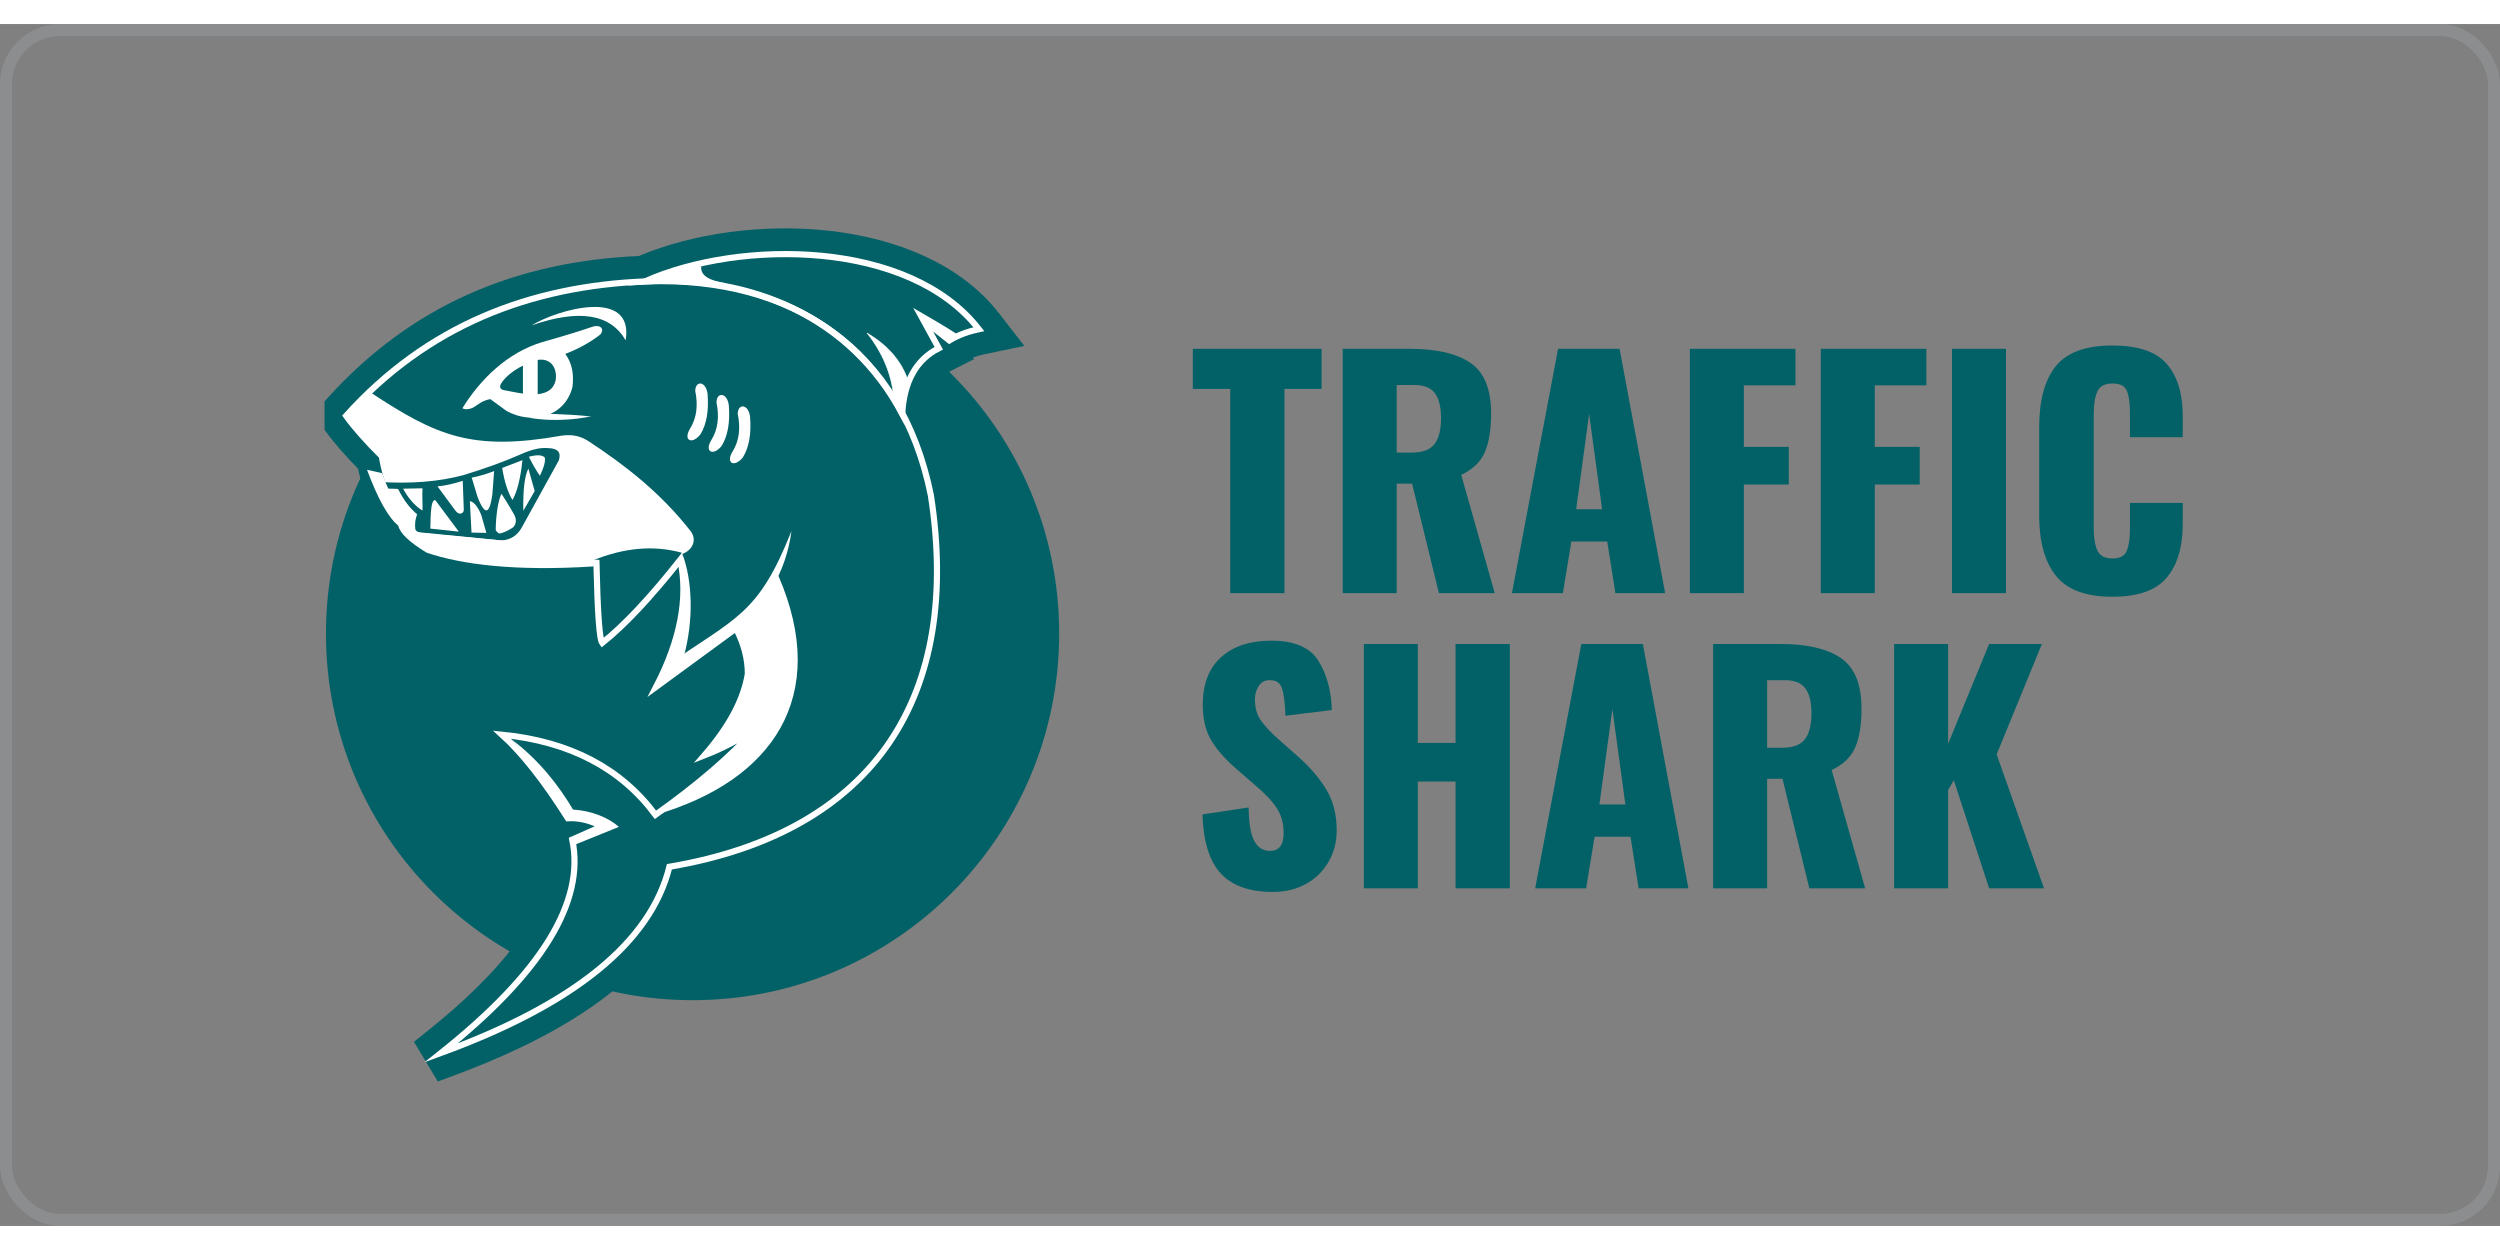 <?xml version="1.0"?>
<svg xmlns="http://www.w3.org/2000/svg" width="300" height="150" viewBox="0 0 208 100" fill="none">
<rect x="0" y="0" width="208" height="100" fill="#808080" stroke="none"/>
<rect x="0.5" y="0.5" width="207" height="99" rx="4.5" stroke="#BAC6CA" stroke-opacity="0.2"/>
<g clip-path="url(#clip0_823_2830)">
<path d="M102.352 30.359H99.24V27.021H109.956V30.359H106.869V47.349H102.352V30.359ZM111.713 27.021H117.309C119.534 27.021 121.216 27.415 122.353 28.201C123.491 28.987 124.06 30.384 124.06 32.392C124.06 33.747 123.884 34.826 123.533 35.629C123.181 36.432 122.529 37.059 121.575 37.511L124.361 47.349H119.718L117.485 38.239H116.205V47.349H111.713V27.021ZM117.46 35.654C118.363 35.654 118.995 35.416 119.354 34.939C119.714 34.462 119.894 33.747 119.894 32.793C119.894 31.873 119.727 31.183 119.392 30.723C119.057 30.263 118.48 30.033 117.66 30.033H116.205V35.654H117.46ZM129.631 27.021H134.75L138.54 47.349H134.399L133.722 43.057H130.735L130.033 47.349H125.792L129.631 27.021ZM133.295 40.372L132.216 32.442L131.137 40.372H133.295ZM140.598 27.021H149.382V30.058H145.09V35.178H148.829V38.314H145.09V47.349H140.598V27.021ZM151.49 27.021H160.273V30.058H155.982V35.178H159.721V38.314H155.982V47.349H151.49V27.021ZM162.407 27.021H166.899V47.349H162.407V27.021ZM175.758 47.65C173.549 47.65 171.981 47.069 171.052 45.906C170.124 44.743 169.66 43.066 169.66 40.874V33.546C169.66 31.304 170.119 29.61 171.04 28.465C171.96 27.318 173.533 26.745 175.758 26.745C177.882 26.745 179.388 27.256 180.275 28.276C181.161 29.297 181.604 30.744 181.604 32.618V34.374H177.213V32.342C177.213 31.555 177.129 30.953 176.962 30.535C176.795 30.116 176.393 29.907 175.758 29.907C175.121 29.907 174.704 30.129 174.503 30.573C174.302 31.016 174.201 31.63 174.201 32.417V41.978C174.201 42.781 174.306 43.396 174.515 43.823C174.724 44.25 175.139 44.463 175.758 44.463C176.376 44.463 176.774 44.25 176.949 43.823C177.125 43.396 177.213 42.781 177.213 41.978V39.845H181.604V41.602C181.604 43.509 181.161 44.994 180.275 46.056C179.388 47.119 177.882 47.65 175.758 47.65Z" fill="#026167"/>
<path d="M105.893 72.208C103.952 72.208 102.509 71.693 101.563 70.664C100.618 69.635 100.112 68 100.045 65.758L103.885 65.181C103.901 66.469 104.056 67.394 104.349 67.954C104.642 68.514 105.081 68.795 105.666 68.795C106.419 68.795 106.796 68.301 106.796 67.314C106.796 66.528 106.616 65.85 106.256 65.281C105.897 64.712 105.332 64.102 104.563 63.449L102.805 61.918C101.902 61.132 101.22 60.349 100.76 59.572C100.3 58.794 100.07 57.811 100.07 56.623C100.07 54.917 100.576 53.603 101.589 52.683C102.601 51.763 103.994 51.303 105.767 51.303C107.691 51.303 109 51.864 109.694 52.984C110.389 54.105 110.761 55.469 110.811 57.075L106.947 57.552C106.913 56.498 106.817 55.736 106.658 55.268C106.499 54.8 106.152 54.574 105.616 54.59C105.231 54.59 104.934 54.754 104.726 55.08C104.516 55.406 104.412 55.77 104.412 56.172C104.412 56.891 104.575 57.481 104.901 57.941C105.228 58.401 105.716 58.924 106.369 59.509L108.051 60.99C109.054 61.893 109.832 62.813 110.385 63.751C110.937 64.688 111.213 65.8 111.213 67.088C111.213 68.042 110.991 68.907 110.548 69.685C110.105 70.463 109.481 71.079 108.678 71.53C107.875 71.982 106.947 72.208 105.893 72.208ZM113.472 51.579H117.963V59.81H121.101V51.579H125.618V71.907H121.101V63.022H117.963V71.907H113.472V51.579ZM131.565 51.579H136.685L140.475 71.907H136.334L135.656 67.615H132.67L131.967 71.907H127.726L131.565 51.579ZM135.23 64.93L134.151 56.999L133.072 64.93H135.23ZM142.532 51.579H148.129C150.354 51.579 152.035 51.972 153.173 52.759C154.31 53.545 154.879 54.942 154.879 56.949C154.879 58.304 154.704 59.384 154.352 60.187C154.001 60.99 153.349 61.617 152.395 62.069L155.18 71.907H150.537L148.304 62.797H147.025V71.907H142.532V51.579ZM148.279 60.212C149.182 60.212 149.814 59.974 150.174 59.497C150.534 59.02 150.713 58.304 150.713 57.351C150.713 56.431 150.546 55.74 150.212 55.281C149.877 54.82 149.3 54.59 148.48 54.59H147.025V60.212H148.279ZM157.59 51.579H162.082V59.886L165.495 51.579H169.886L166.122 60.764L170.062 71.907H165.495L162.559 62.922L162.082 63.726V71.907H157.59V51.579Z" fill="#026167"/>
<path fill-rule="evenodd" clip-rule="evenodd" d="M57.62 20.212C74.466 20.212 88.123 33.868 88.123 50.713C88.123 67.559 74.466 81.215 57.62 81.215C40.775 81.215 27.119 67.559 27.119 50.713C27.119 33.868 40.775 20.212 57.62 20.212Z" fill="#026167"/>
<mask id="mask0_823_2830" style="mask-type:luminance" maskUnits="userSpaceOnUse" x="29" y="22" width="57" height="58">
<path d="M57.62 22.347C73.287 22.347 85.986 35.046 85.986 50.713C85.986 66.379 73.287 79.079 57.62 79.079C41.954 79.079 29.254 66.379 29.254 50.713C29.254 35.046 41.954 22.347 57.62 22.347Z" fill="white"/>
</mask>
<g mask="url(#mask0_823_2830)">
<path fill-rule="evenodd" clip-rule="evenodd" d="M57.62 22.347C73.287 22.347 85.986 35.046 85.986 50.713C85.986 66.379 73.287 79.079 57.62 79.079C41.954 79.079 29.254 66.379 29.254 50.713C29.254 35.046 41.954 22.347 57.62 22.347Z" fill="#026167" fill-opacity="0.61"/>
</g>
<path fill-rule="evenodd" clip-rule="evenodd" d="M77.249 31.941C78.321 34.105 79.066 36.416 79.543 38.784L79.553 38.831L79.561 38.88C82.263 56.357 74.567 68.537 57.366 71.978C54.511 80.134 44.979 84.847 37.444 87.604L36.425 87.977L34.439 84.677L35.379 83.928C39.391 80.733 46.765 74.211 45.525 68.293L45.23 66.881C43.859 64.74 42.196 62.396 40.332 60.706L35.54 56.357L41.98 56.999C44.888 57.289 48.068 58.037 50.477 59.541L52.701 54.157C53.268 53.066 53.776 51.899 54.141 50.695C53.271 51.587 52.367 52.428 51.435 53.168L48.465 55.96L47.519 46.897C43.501 46.741 37.934 46.345 34.927 44.924L34.667 44.8L34.448 44.613C32.068 42.569 30.419 40.038 29.788 36.991C28.819 36.005 27.868 34.955 27.066 33.845L27 33.753V31.399L27.21 31.166C34.186 23.416 42.861 19.757 53.159 19.298C62.08 15.525 76.799 15.923 83.129 24.081L85.225 26.782L81.879 27.48C81.567 27.546 81.258 27.631 80.959 27.739L81.037 27.883L79.073 28.878C77.853 29.496 77.403 30.673 77.249 31.941ZM31.771 35.957C30.484 34.678 29.492 33.557 28.797 32.594C35.466 25.187 43.726 21.775 53.644 21.416C61.609 17.871 75.669 17.951 81.442 25.391C80.511 25.585 79.692 25.895 78.984 26.323C77.533 25.174 76.808 24.599 76.808 24.599C77.674 26.181 78.107 26.973 78.107 26.973C76.243 27.917 75.23 29.714 75.068 32.365C76.129 34.373 76.935 36.654 77.45 39.206C80.001 55.704 72.997 67.178 55.696 70.115C54.148 76.373 47.819 81.534 36.71 85.598C45.064 78.943 48.699 73.028 47.616 67.855C49.273 67.12 50.103 66.753 50.103 66.753C49.114 66.247 48.163 66.022 47.249 66.075C45.288 62.978 43.461 60.661 41.768 59.125C47.398 59.686 51.654 61.909 54.538 65.792C58.045 63.309 60.823 60.916 62.873 58.616C61.559 59.506 60.137 60.249 58.608 60.848C60.678 58.464 61.884 56.204 62.224 54.068C62.229 52.823 61.9 51.56 61.236 50.281C56.81 53.521 54.597 55.141 54.597 55.141C56.618 51.248 57.288 47.726 56.604 44.574C54.111 47.727 51.945 50.034 50.107 51.496C49.878 51.199 49.719 48.976 49.626 44.829C42.606 44.63 38.01 44.018 35.839 42.992C33.538 41.017 32.182 38.672 31.771 35.957ZM51.099 59.907C52.137 60.567 53.521 61.521 54.423 62.41L56.995 59.448C58.325 57.918 59.706 55.941 60.087 53.897C60.085 53.855 60.084 53.813 60.081 53.772C58.675 54.799 56.973 55.74 55.57 56.773L51.099 59.907Z" fill="#026167"/>
<path fill-rule="evenodd" clip-rule="evenodd" d="M31.771 35.956C30.483 34.677 29.492 33.556 28.797 32.594C35.465 25.186 43.968 21.765 53.886 21.406C65.93 21.014 74.993 27.029 77.449 39.205C80.001 55.703 72.996 67.178 55.696 70.115C54.147 76.372 47.818 81.533 36.709 85.598C45.063 78.942 48.699 73.028 47.615 67.855C49.273 67.119 50.102 66.752 50.102 66.752C49.114 66.246 48.162 66.021 47.248 66.075C45.288 62.977 43.461 60.66 41.767 59.124C47.397 59.685 51.654 61.908 54.538 65.791C58.045 63.309 60.823 60.916 62.873 58.615C61.559 59.505 60.136 60.248 58.607 60.847C60.678 58.464 61.883 56.204 62.224 54.067C62.229 52.822 61.899 51.56 61.236 50.281C56.81 53.52 54.596 55.14 54.596 55.14C56.617 51.247 57.287 47.725 56.604 44.573C54.11 47.726 51.945 50.034 50.106 51.495C49.878 51.198 49.718 48.976 49.625 44.828C42.605 44.63 38.009 44.017 35.838 42.992C33.538 41.017 32.181 38.672 31.771 35.956Z" fill="#026167"/>
<path fill-rule="evenodd" clip-rule="evenodd" d="M43.542 23.09L43.206 23.209C76.321 17.216 84.025 59.76 57.157 69.84C73.388 66.515 79.927 55.23 77.449 39.205C74.993 27.029 65.929 21.014 53.886 21.406C50.24 21.538 46.785 22.085 43.542 23.09ZM55.605 70.456C51.75 75.073 47.227 77.994 43.409 79.285H43.409C41.684 81.31 39.45 83.414 36.709 85.598C47.615 81.607 53.914 76.56 55.605 70.456" fill="#026167"/>
<path fill-rule="evenodd" clip-rule="evenodd" d="M61.262 50.33C62.422 48.466 63.591 46.995 64.768 45.917C69.103 55.934 64.294 62.97 54.539 65.793C58.046 63.31 60.824 60.917 62.874 58.616C61.56 59.506 60.138 60.249 58.609 60.848C60.679 58.465 61.884 56.205 62.225 54.068C62.23 52.839 61.909 51.592 61.262 50.33Z" fill="white"/>
<path fill-rule="evenodd" clip-rule="evenodd" d="M30.743 30.595C36.312 34.28 39.261 35.571 46.764 34.24C47.733 34.108 48.419 34.349 48.975 34.714C52.088 36.761 54.977 39.013 57.493 42.231C58.145 43.164 57.297 44.219 56.066 44.209C53.767 44.614 51.624 44.953 49.635 45.227L49.625 44.829C42.605 44.631 38.009 44.018 35.838 42.993C33.538 41.018 32.181 38.673 31.771 35.958C30.483 34.678 29.492 33.558 28.797 32.595C29.429 31.892 30.078 31.226 30.743 30.595Z" fill="white"/>
<path fill-rule="evenodd" clip-rule="evenodd" d="M49.109 44.813L49.21 44.675C51.871 43.564 54.38 43.336 56.736 43.992C56.666 44.224 56.594 44.452 56.522 44.676C54.062 47.776 51.924 50.05 50.105 51.496C49.877 51.199 49.717 48.976 49.624 44.828L49.109 44.813Z" fill="#026167"/>
<path d="M31.769 35.958C30.482 34.678 29.49 33.557 28.795 32.595C35.464 25.187 43.966 21.767 53.884 21.407C65.927 21.015 74.992 27.029 77.448 39.207C79.999 55.704 72.994 67.179 55.694 70.116C54.145 76.373 47.817 81.533 36.708 85.598C45.062 78.943 48.697 73.028 47.613 67.856C49.271 67.12 50.1 66.753 50.1 66.753C49.112 66.248 48.16 66.022 47.246 66.075C45.285 62.977 43.459 60.661 41.765 59.125C47.395 59.686 51.652 61.909 54.536 65.793C58.042 63.309 60.82 60.917 62.871 58.616C61.557 59.506 60.135 60.249 58.605 60.848C60.675 58.464 61.881 56.204 62.222 54.068C62.227 52.823 61.898 51.56 61.234 50.281C56.808 53.521 54.595 55.141 54.595 55.141C56.615 51.248 57.285 47.726 56.602 44.574C54.109 47.727 51.943 50.035 50.104 51.496C49.876 51.199 49.716 48.977 49.624 44.828C42.603 44.63 38.007 44.018 35.837 42.992C33.535 41.018 32.18 38.672 31.769 35.958Z" stroke="white" stroke-width="0.512" stroke-miterlimit="22.926"/>
<path fill-rule="evenodd" clip-rule="evenodd" d="M40.788 31.203C40.062 31.361 39.834 31.629 39.441 31.866C39.154 32.039 38.717 32.118 38.471 31.965C39.979 29.533 42.22 27.329 45.139 26.455C46.934 25.947 48.291 25.532 49.208 25.213C49.978 24.941 50.329 25.388 49.942 25.834C49.097 26.49 48.127 27.027 47.032 27.445C47.574 28.173 47.771 29.096 47.626 30.213C46.975 32.715 44.249 33.352 42.144 32.191C41.24 31.532 40.788 31.203 40.788 31.203Z" fill="white"/>
<path fill-rule="evenodd" clip-rule="evenodd" d="M57.435 33.624C57.955 32.771 58.092 31.739 57.845 30.531C57.842 29.665 58.711 29.664 58.869 30.75C58.985 32.197 58.782 33.334 58.261 34.162C57.538 35.035 56.804 34.618 57.435 33.624ZM59.203 34.577C59.724 33.724 59.86 32.692 59.613 31.484C59.611 30.618 60.48 30.617 60.637 31.703C60.752 33.149 60.55 34.287 60.03 35.115C59.307 35.988 58.573 35.571 59.203 34.577ZM60.972 35.531C61.492 34.677 61.629 33.645 61.381 32.437C61.378 31.572 62.248 31.57 62.405 32.656C62.521 34.103 62.319 35.24 61.798 36.068C61.075 36.941 60.341 36.523 60.972 35.531Z" fill="white"/>
<path fill-rule="evenodd" clip-rule="evenodd" d="M54 21.275C61.966 17.73 76.026 17.81 81.798 25.25C80.867 25.444 80.048 25.755 79.34 26.182C77.889 25.033 77.165 24.459 77.165 24.459C78.031 26.041 78.464 26.832 78.464 26.832C76.582 27.785 75.568 29.606 75.419 32.297C71.141 24.248 62.859 20.713 54 21.275Z" fill="#026167"/>
<path d="M53.643 21.416C61.609 17.871 75.668 17.951 81.44 25.39C80.51 25.585 79.691 25.896 78.983 26.323C77.532 25.174 76.807 24.599 76.807 24.599C77.674 26.181 78.107 26.973 78.107 26.973C76.225 27.926 75.21 29.747 75.062 32.437C70.784 24.389 62.502 20.854 53.643 21.416Z" stroke="white" stroke-width="0.512" stroke-miterlimit="22.926"/>
<path d="M75.072 31.984L74.548 31.325L74.408 31.149L74.373 31.105L74.365 31.095C74.185 29.155 73.441 27.358 72.135 25.706C73.907 26.751 75.055 28.102 75.58 29.759C75.263 30.763 75.093 31.505 75.072 31.984Z" fill="white" stroke="white" stroke-width="0.042"/>
<path fill-rule="evenodd" clip-rule="evenodd" d="M54.434 21.209C57.172 21.378 59.761 21.44 60.631 21.612C58.835 21.323 58.279 20.897 58.337 20.136C56.666 20.481 55.365 20.683 54.434 21.209Z" fill="white"/>
<path fill-rule="evenodd" clip-rule="evenodd" d="M78.985 26.322C77.005 24.518 75.986 23.623 75.986 23.623C77.542 24.518 78.781 25.246 79.645 25.82C79.205 26.155 78.985 26.322 78.985 26.322Z" fill="white"/>
<path fill-rule="evenodd" clip-rule="evenodd" d="M41.833 30.44C41.589 30.323 41.557 30.183 41.677 29.931C42.064 29.301 42.803 28.77 43.508 28.419V30.746C42.879 30.661 42.269 30.515 41.833 30.44ZM44.736 27.947C45.757 27.768 46.401 28.54 46.227 29.663C46.045 30.428 45.454 30.724 44.736 30.793V27.947Z" fill="#026167"/>
<path fill-rule="evenodd" clip-rule="evenodd" d="M44.23 25.072C48.176 23.697 50.785 24.111 52.056 26.316C52.773 21.912 46.378 23.742 44.23 25.072Z" fill="white"/>
<path fill-rule="evenodd" clip-rule="evenodd" d="M34.219 40.414C33.844 40.856 33.741 41.135 33.611 41.394C33.9 41.863 34.374 42.179 35.032 42.341C35.032 42.341 37.262 42.548 41.721 42.963C42.468 42.919 43.03 42.563 43.407 41.897C43.407 41.897 44.433 40.037 46.485 36.318C46.717 35.636 46.411 35.291 45.568 35.282C44.956 35.224 44.197 35.401 43.289 35.815C41.924 36.414 40.346 36.986 38.554 37.531C36.519 38.079 34.162 38.267 31.48 38.093C32.32 38.667 32.739 38.953 32.739 38.953C33.096 39.547 33.398 39.951 33.642 40.167C33.895 40.261 33.989 40.391 34.219 40.414ZM41.243 42.098C41.256 40.963 41.42 39.682 41.723 39.079C42.28 39.927 42.775 40.811 42.775 40.811C42.99 41.218 42.965 41.57 42.701 41.869C42.279 42.154 41.897 42.33 41.554 42.394C41.429 42.344 41.325 42.245 41.243 42.098ZM39.23 42.313C39.156 40.789 39.091 39.702 39.091 39.702C39.455 39.721 39.851 40.326 40.052 40.886C40.328 41.852 40.465 42.335 40.465 42.335C39.642 42.321 39.23 42.313 39.23 42.313ZM35.804 41.98C37.382 42.147 38.172 42.231 38.172 42.231C36.869 40.484 36.218 39.612 36.218 39.612C35.768 39.49 35.838 41.532 35.804 41.98ZM45.319 36.06C45.4 36.36 45.266 36.869 44.92 37.584C44.603 37.133 44.298 36.605 44.002 36.001C44.672 35.824 45.111 35.843 45.319 36.06ZM42.641 39.597C43.031 38.907 43.307 37.802 43.469 36.282C43.469 36.282 42.907 36.499 41.782 36.934C41.973 38.108 42.259 38.995 42.641 39.597ZM40.963 39.142C41.063 37.843 41.112 37.193 41.112 37.193C40.489 37.439 39.868 37.621 39.247 37.74C39.573 38.815 39.736 39.352 39.736 39.352C40.428 41.145 40.77 40.543 40.963 39.142ZM38.588 40.404C38.529 38.805 38.499 38.006 38.499 38.006C37.699 38.262 36.998 38.415 36.398 38.465C37.404 39.826 37.907 40.507 37.907 40.507C38.223 40.915 38.598 40.717 38.588 40.404ZM35.155 38.628C35.108 39.091 35.172 39.923 35.151 40.477C34.522 40.12 33.871 39.318 33.542 38.657C34.617 38.638 35.155 38.628 35.155 38.628Z" fill="#026167"/>
<path fill-rule="evenodd" clip-rule="evenodd" d="M55.416 53.408C54.869 54.563 54.596 55.141 54.596 55.141C59.022 51.901 61.235 50.282 61.235 50.282C63.556 48.583 65.404 45.668 65.849 42.185C63.09 49.143 61.279 49.331 55.416 53.408Z" fill="white"/>
<path fill-rule="evenodd" clip-rule="evenodd" d="M56.895 52.613C55.91 53.142 55.416 53.407 55.416 53.407C56.651 50.971 57.181 47.445 56.736 43.992C57.646 46.315 57.709 49.661 56.895 52.613Z" fill="white"/>
<path fill-rule="evenodd" clip-rule="evenodd" d="M50.103 66.753C49.152 66.256 48.201 66.03 47.249 66.075C45.816 63.696 44.514 61.538 42.475 59.451C44.866 61.23 46.514 63.393 47.674 65.355C49.196 65.447 50.644 66.027 51.489 66.797C49.097 67.766 47.9 68.251 47.9 68.251C47.712 67.95 47.648 67.804 47.708 67.815C49.248 67.132 50.103 66.753 50.103 66.753Z" fill="white"/>
<path fill-rule="evenodd" clip-rule="evenodd" d="M43.963 36.993C43.648 37.583 43.508 38.751 43.54 40.497C44.171 39.404 44.486 38.858 44.486 38.858C44.137 37.614 43.963 36.993 43.963 36.993Z" fill="white"/>
<path fill-rule="evenodd" clip-rule="evenodd" d="M45.806 32.431C44.591 32.68 43.938 32.779 43.848 32.729C45.027 32.949 46.297 32.995 47.657 32.869C48.395 32.813 48.916 32.66 49.211 32.672C48.177 32.506 46.703 32.482 45.806 32.431Z" fill="white"/>
<path fill-rule="evenodd" clip-rule="evenodd" d="M30.537 37.086C31.435 39.506 32.303 41.055 33.138 41.734C33.27 42.36 34.058 43.111 35.499 43.984C38.398 44.966 42.859 45.545 49.378 45.127C49.378 45.127 49.434 44.553 49.457 43.787C49.457 43.787 42.374 43.003 34.821 42.282C34.763 42.26 34.61 42.185 34.555 42.04C34.499 41.604 34.55 41.187 34.706 40.788C34.106 40.298 33.582 39.605 33.137 38.71C33.139 38.673 32.861 38.654 32.303 38.655C32.178 38.392 32.009 37.964 31.794 37.368C31.794 37.368 31.376 37.274 30.537 37.086Z" fill="white"/>
</g>
<defs>
<clipPath id="clip0_823_2830">
<rect width="154.633" height="71" fill="white" transform="translate(27 17)"/>
</clipPath>
</defs>
</svg>
